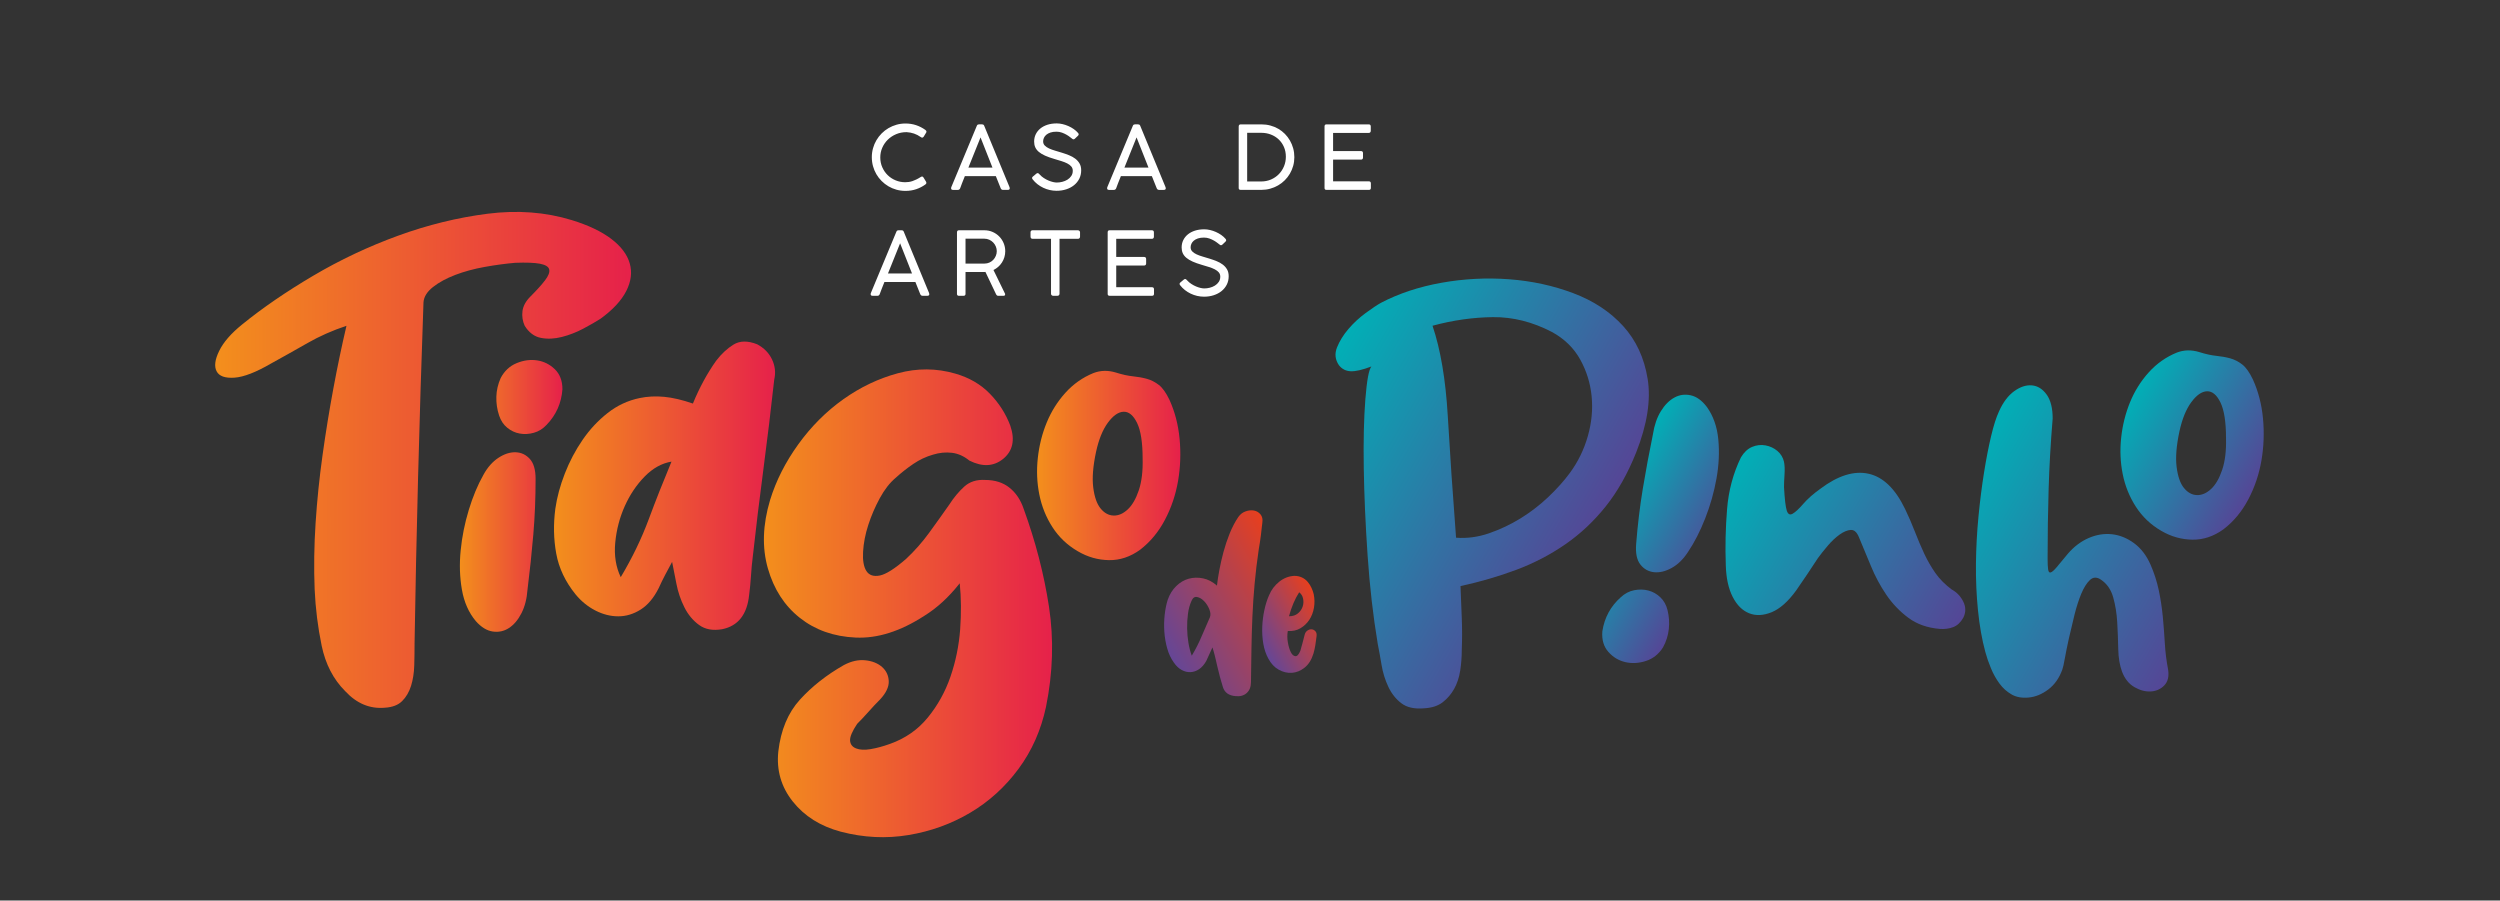 <svg xmlns="http://www.w3.org/2000/svg" xmlns:xlink="http://www.w3.org/1999/xlink" id="Camada_1" x="0px" y="0px" viewBox="0 0 1920 691.59" style="enable-background:new 0 0 1920 691.59;" xml:space="preserve"><rect x="0" y="0" width="1920" height="691.59" fill="#333333" stroke="none"/><style type="text/css">	.st0{fill:url(#SVGID_1_);}	.st1{fill:url(#SVGID_00000044176575032849077210000003883511295160800904_);}	.st2{fill:url(#SVGID_00000040572191359686577790000001861917338698401432_);}	.st3{fill:url(#SVGID_00000041269751401720014360000018121364045620946868_);}	.st4{fill:url(#SVGID_00000127758830806066394960000015516146713469576359_);}	.st5{fill:url(#SVGID_00000103225581852271894830000011423422406359943068_);}	.st6{fill:url(#SVGID_00000180357720295625136210000007110100008998933148_);}	.st7{fill:url(#SVGID_00000134952831335681059150000009608650570262834321_);}	.st8{fill:url(#SVGID_00000176033171577473410320000014561577539919376314_);}	.st9{fill:url(#SVGID_00000178886325721363184190000015581277443892568237_);}	.st10{fill:url(#SVGID_00000098200496092331855880000008242835269745120439_);}	.st11{fill:url(#SVGID_00000131357288917254687430000013796322867229199780_);}	.st12{fill:#FFFFFF;}</style><g>	<g>		<linearGradient id="SVGID_1_" gradientUnits="userSpaceOnUse" x1="165.262" y1="353.227" x2="484.639" y2="353.227">			<stop offset="0" style="stop-color:#F38F1C"></stop>			<stop offset="1" style="stop-color:#E6214A"></stop>		</linearGradient>		<path class="st0" d="M395.64,201.83c-7.5,0.66-15.32,1.71-23.47,3.18c-8.15,1.47-15.64,3.51-22.49,6.11   c-6.84,2.61-12.55,5.71-17.11,9.29c-4.57,3.59-7.01,7.5-7.33,11.73c-1.63,45.63-3.02,90.44-4.16,134.44   c-1.15,44-2.04,86.37-2.69,127.1c0,5.87-0.08,11.66-0.24,17.35c-0.17,5.71-0.98,10.92-2.44,15.64c-1.47,4.73-3.75,8.64-6.84,11.73   c-3.1,3.1-7.58,4.81-13.44,5.13c-11.41,0.98-21.51-3.25-30.31-12.71c-9.13-9.12-15.15-20.78-18.09-34.95   c-2.93-14.18-4.73-28.6-5.38-43.26c-0.66-16.62-0.41-33.65,0.73-51.09c1.14-17.43,2.93-34.87,5.38-52.31   c2.44-17.43,5.21-34.46,8.31-51.09c3.09-16.62,6.43-32.59,10.02-47.91c-10.75,3.59-20.7,7.99-29.82,13.2   c-9.13,5.22-18.42,10.43-27.87,15.64c-11.73,6.84-21.19,10.51-28.35,11c-7.17,0.49-11.73-1.14-13.69-4.89   c-1.96-3.74-1.31-8.96,1.96-15.64c3.25-6.68,9.12-13.44,17.6-20.29c15.64-12.71,33.81-25.18,54.51-37.4   c20.69-12.22,42.45-22.49,65.26-30.8c22.81-8.31,45.71-13.93,68.69-16.87c22.98-2.93,44.56-1.3,64.77,4.89   c12.71,3.91,22.81,8.72,30.31,14.42c7.49,5.71,12.22,11.98,14.18,18.82c1.96,6.84,1.05,13.93-2.69,21.27   c-3.75,7.33-10.35,14.42-19.8,21.27c-3.59,2.28-7.99,4.81-13.2,7.58c-5.22,2.77-10.68,4.89-16.38,6.36   c-5.71,1.47-11.08,1.71-16.13,0.73c-5.06-0.98-9.21-4.07-12.47-9.29c-1.63-3.58-2.2-7.33-1.71-11.24   c0.49-3.91,2.52-7.65,6.11-11.24c4.89-4.89,8.63-9.04,11.24-12.47c2.6-3.42,3.67-6.19,3.18-8.31c-0.49-2.12-2.86-3.58-7.09-4.4   C410.47,201.75,404.11,201.51,395.64,201.83z"></path>	</g>	<g>					<linearGradient id="SVGID_00000174566397387580557580000012942289785155188152_" gradientUnits="userSpaceOnUse" x1="1005.488" y1="302.862" x2="1214.862" y2="423.745">			<stop offset="0" style="stop-color:#01AFB6"></stop>			<stop offset="1" style="stop-color:#554696"></stop>		</linearGradient>		<path style="fill:url(#SVGID_00000174566397387580557580000012942289785155188152_);" d="M1053.24,281.45   c-6.84,2.61-12.15,3.83-15.89,3.67c-3.75-0.16-6.77-1.71-9.04-4.64c-2.93-4.23-3.42-8.8-1.47-13.69s4.89-9.61,8.8-14.18   c3.91-4.56,8.31-8.63,13.2-12.22c4.89-3.58,8.8-6.19,11.73-7.82c13.69-7.17,29.16-12.3,46.44-15.4   c17.27-3.09,34.62-3.99,52.06-2.69c17.43,1.31,33.89,4.89,49.38,10.75c15.48,5.87,28.19,14.26,38.13,25.18   c9.94,10.92,16.21,24.44,18.82,40.58c2.6,16.13-0.33,34.95-8.8,56.46c-6.52,16.3-14.34,30.15-23.47,41.55   c-9.13,11.41-19.48,21.11-31.04,29.09c-11.57,7.99-24.12,14.5-37.64,19.55c-13.53,5.06-27.79,9.21-42.78,12.47   c0.32,8.48,0.65,16.71,0.98,24.69c0.32,7.99,0.32,16.06,0,24.2c0,5.55-0.41,10.92-1.22,16.13c-0.82,5.22-2.37,9.86-4.64,13.93   c-2.28,4.08-5.22,7.5-8.8,10.27c-3.59,2.77-8.31,4.32-14.18,4.64c-7.5,0.66-13.37-0.65-17.6-3.91   c-4.24-3.25-7.58-7.49-10.02-12.71c-2.44-5.21-4.16-10.75-5.13-16.62c-0.98-5.87-1.96-11.24-2.93-16.13   c-3.59-21.51-6.19-44.24-7.82-68.2c-1.63-23.95-2.61-46.27-2.93-66.97c-0.33-20.69,0.08-38.29,1.22-52.8   C1049.74,292.13,1051.29,283.73,1053.24,281.45z M1100.17,250.16c6.19,18.26,10.1,41.39,11.73,69.42   c1.63,28.03,3.74,59.15,6.35,93.37c8.47,0.66,16.94-0.49,25.42-3.42c8.47-2.93,16.54-6.76,24.2-11.49   c7.65-4.72,14.74-10.18,21.27-16.38c6.52-6.19,12.05-12.38,16.62-18.58c6.19-8.47,10.76-17.84,13.69-28.11   c2.93-10.27,3.91-20.45,2.93-30.55c-0.98-10.1-3.91-19.55-8.8-28.35c-4.89-8.8-12.06-15.8-21.51-21.02   c-14.99-7.82-30.15-11.65-45.46-11.49C1131.29,243.73,1115.82,245.93,1100.17,250.16z"></path>	</g>	<g>					<linearGradient id="SVGID_00000094607079268781005040000004666559324245532060_" gradientUnits="userSpaceOnUse" x1="353.194" y1="380.843" x2="431.948" y2="380.843">			<stop offset="0" style="stop-color:#F38F1C"></stop>			<stop offset="1" style="stop-color:#E6214A"></stop>		</linearGradient>		<path style="fill:url(#SVGID_00000094607079268781005040000004666559324245532060_);" d="M411.34,367.77   c0,14.78-0.58,29.04-1.75,42.77c-1.17,13.74-2.66,27.87-4.47,42.39c-0.52,7-2.08,13.03-4.67,18.08   c-2.59,5.06-5.77,8.82-9.53,11.28c-3.76,2.47-7.91,3.37-12.44,2.72c-4.54-0.64-8.88-3.31-13.03-7.97   c-5.44-6.48-9.01-14.51-10.69-24.11c-1.69-9.59-2.01-19.64-0.97-30.14c1.03-10.5,3.11-20.86,6.22-31.11   c3.11-10.24,6.87-19.25,11.28-27.03c3.11-5.7,6.93-10.04,11.47-13.03c4.53-2.98,8.94-4.4,13.22-4.28   c4.28,0.13,7.9,1.82,10.89,5.06C409.84,355.65,411.34,360.77,411.34,367.77z M431.95,298.94c-0.78,10.63-4.8,19.7-12.05,27.22   c-2.86,3.11-6.16,5.19-9.92,6.22c-3.76,1.04-7.39,1.23-10.89,0.58c-3.5-0.64-6.68-2.14-9.53-4.47c-2.86-2.33-4.93-5.44-6.22-9.33   c-1.56-4.67-2.27-9.46-2.14-14.39c0.13-4.92,1.23-9.72,3.31-14.39c2.85-5.44,6.93-9.27,12.25-11.47   c5.31-2.2,10.56-2.92,15.75-2.14c5.18,0.78,9.72,3.05,13.61,6.8C430,287.34,431.95,292.46,431.95,298.94z"></path>	</g>	<g>					<linearGradient id="SVGID_00000092450052663519389920000003455055294573044102_" gradientUnits="userSpaceOnUse" x1="1235.837" y1="384.565" x2="1315.619" y2="430.627">			<stop offset="0" style="stop-color:#01AFB6"></stop>			<stop offset="1" style="stop-color:#554696"></stop>		</linearGradient>		<path style="fill:url(#SVGID_00000092450052663519389920000003455055294573044102_);" d="M1230.6,484.88   c1.61-10.54,6.34-19.27,14.16-26.19c3.09-2.88,6.55-4.69,10.38-5.42c3.83-0.74,7.46-0.65,10.9,0.28c3.44,0.92,6.49,2.66,9.15,5.21   c2.66,2.55,4.48,5.82,5.47,9.79c1.18,4.77,1.52,9.61,1,14.51c-0.52,4.9-1.99,9.59-4.43,14.08c-3.27,5.2-7.64,8.69-13.11,10.47   c-5.47,1.78-10.76,2.08-15.87,0.89c-5.11-1.18-9.45-3.81-13.03-7.86C1231.62,496.59,1230.09,491.34,1230.6,484.88z    M1256.56,417.89c1.16-14.73,2.87-28.9,5.11-42.5c2.25-13.61,4.85-27.57,7.79-41.9c1.07-6.94,3.1-12.82,6.07-17.66   c2.98-4.84,6.45-8.33,10.39-10.49c3.94-2.16,8.15-2.74,12.62-1.73c4.47,1,8.6,3.99,12.36,8.97c4.92,6.89,7.84,15.18,8.76,24.88   c0.93,9.69,0.46,19.73-1.4,30.12c-1.86,10.38-4.74,20.55-8.65,30.52c-3.91,9.96-8.36,18.65-13.37,26.05   c-3.55,5.44-7.7,9.47-12.46,12.08c-4.75,2.61-9.26,3.69-13.52,3.22c-4.25-0.47-7.74-2.43-10.46-5.9   C1257.1,430.08,1256.01,424.87,1256.56,417.89z"></path>	</g>	<g>					<linearGradient id="SVGID_00000139261797162373122750000018406896570724086207_" gradientUnits="userSpaceOnUse" x1="1321.731" y1="377.783" x2="1503.138" y2="482.518">			<stop offset="0" style="stop-color:#01AFB6"></stop>			<stop offset="1" style="stop-color:#554696"></stop>		</linearGradient>		<path style="fill:url(#SVGID_00000139261797162373122750000018406896570724086207_);" d="M1398.14,375.3   c13.48-10.11,25.79-13.93,36.94-11.47c11.14,2.47,20.48,11.47,28,27.03c2.85,5.97,5.38,11.8,7.58,17.5   c2.2,5.71,4.53,11.22,7,16.53c2.46,5.32,5.31,10.3,8.55,14.97c3.24,4.67,7.45,8.94,12.64,12.83c3.89,2.08,6.87,5.19,8.94,9.33   c2.07,4.15,2.07,8.3,0,12.44c-2.08,3.63-4.67,6.03-7.78,7.19c-3.11,1.17-6.48,1.62-10.11,1.36c-9.59-0.78-17.69-3.63-24.3-8.55   c-6.61-4.92-12.25-10.82-16.92-17.69c-4.67-6.87-8.62-14.25-11.86-22.17c-3.25-7.9-6.29-15.23-9.14-21.97   c-1.56-3.89-3.63-5.77-6.22-5.64c-2.59,0.13-5.44,1.3-8.55,3.5c-3.11,2.21-6.16,5.06-9.14,8.56c-2.98,3.5-5.51,6.68-7.58,9.53   c-2.86,4.41-5.64,8.62-8.36,12.64c-2.72,4.02-5.51,8.11-8.36,12.25c-6.22,8.55-12.51,14.13-18.86,16.72   c-6.36,2.59-12.12,2.86-17.3,0.78c-5.19-2.07-9.4-6.28-12.64-12.64c-3.24-6.35-4.99-14.45-5.25-24.3   c-0.52-14.25-0.19-28.58,0.97-42.97s4.73-27.67,10.69-39.86c2.33-3.89,5.18-6.54,8.55-7.97c3.37-1.42,6.81-1.81,10.3-1.17   c3.5,0.65,6.54,2.08,9.14,4.28c2.59,2.21,4.28,4.99,5.06,8.36c0.52,2.59,0.64,5.83,0.39,9.72c-0.26,3.89-0.39,7.13-0.39,9.72   c0.52,9.33,1.23,15.36,2.14,18.08c0.91,2.72,2.39,3.5,4.47,2.33c2.07-1.17,4.79-3.69,8.17-7.58   C1388.28,383.07,1392.69,379.19,1398.14,375.3z"></path>	</g>	<g>					<linearGradient id="SVGID_00000067207391312053130350000009354711507093468044_" gradientUnits="userSpaceOnUse" x1="1496.935" y1="381.699" x2="1683.784" y2="489.576">			<stop offset="0" style="stop-color:#01AFB6"></stop>			<stop offset="1" style="stop-color:#554696"></stop>		</linearGradient>		<path style="fill:url(#SVGID_00000067207391312053130350000009354711507093468044_);" d="M1583.83,514.3   c-2.33,6.48-5.9,11.54-10.69,15.17c-4.8,3.63-9.79,5.71-14.97,6.22c-5.19,0.52-9.59-0.25-13.22-2.33   c-3.63-2.07-6.74-4.86-9.33-8.36c-2.59-3.5-4.8-7.45-6.61-11.86c-1.82-4.4-3.25-8.55-4.28-12.44c-2.59-9.59-4.47-20.22-5.64-31.89   c-1.17-11.67-1.69-23.59-1.56-35.77c0.13-12.18,0.78-24.3,1.94-36.36c1.17-12.05,2.59-23.33,4.28-33.83   c1.68-10.5,3.5-19.83,5.44-28c1.95-8.17,3.95-14.45,6.03-18.86c3.11-7,7-12.18,11.67-15.55c4.67-3.37,9.2-4.86,13.61-4.47   c4.41,0.39,8.17,2.72,11.28,7s4.67,10.44,4.67,18.47c-1.55,18.67-2.59,36.75-3.11,54.25c-0.52,17.5-0.78,35.19-0.78,53.08   c0,3.89,0.13,6.74,0.39,8.55c0.26,1.82,0.91,2.59,1.95,2.33c1.03-0.25,2.59-1.62,4.67-4.08c2.07-2.46,4.92-5.89,8.55-10.3   c4.67-5.44,9.98-9.46,15.94-12.05c5.96-2.59,11.92-3.56,17.89-2.92c5.96,0.65,11.6,2.92,16.92,6.8   c5.31,3.89,9.53,9.33,12.64,16.33c2.85,6.48,4.99,13.09,6.42,19.83c1.42,6.74,2.46,13.55,3.11,20.41   c0.64,6.87,1.17,13.68,1.55,20.42c0.39,6.74,1.23,13.48,2.53,20.22c0.78,5.19-0.19,9.21-2.92,12.05   c-2.72,2.86-6.16,4.41-10.3,4.67c-4.15,0.26-8.36-0.84-12.64-3.31c-4.28-2.46-7.46-6.42-9.53-11.86   c-1.82-4.92-2.79-10.75-2.92-17.5c-0.13-6.74-0.39-13.54-0.78-20.41c-0.39-6.87-1.43-13.28-3.11-19.25   c-1.69-5.96-4.86-10.5-9.53-13.61c-3.11-2.07-5.9-1.94-8.36,0.39c-2.47,2.33-4.67,5.83-6.61,10.5   c-1.94,4.67-3.69,10.11-5.25,16.33c-1.55,6.22-2.98,12.25-4.28,18.08c-1.3,5.83-2.33,10.96-3.11,15.36   C1585,510.16,1584.35,513.01,1583.83,514.3z"></path>	</g>	<g>					<linearGradient id="SVGID_00000057147199729254353750000010562456008544491668_" gradientUnits="userSpaceOnUse" x1="895.177" y1="498.2" x2="994.593" y2="440.802">			<stop offset="0" style="stop-color:#654696"></stop>			<stop offset="1" style="stop-color:#E73F1E"></stop>		</linearGradient>		<path style="fill:url(#SVGID_00000057147199729254353750000010562456008544491668_);" d="M931.16,497.21   c-0.85,1.71-1.64,3.44-2.37,5.2c-0.73,1.76-1.52,3.5-2.37,5.2c-1.58,2.8-3.41,4.9-5.48,6.3c-2.07,1.4-4.26,2.16-6.57,2.28   c-2.31,0.12-4.59-0.42-6.84-1.64c-2.25-1.21-4.29-3.16-6.11-5.84c-2.19-3.04-3.86-6.63-5.02-10.77c-1.16-4.14-1.89-8.4-2.19-12.78   c-0.31-4.38-0.21-8.73,0.27-13.05c0.48-4.32,1.28-8.18,2.37-11.59c1.46-4.13,3.62-7.6,6.48-10.4c2.86-2.8,6.05-4.68,9.58-5.66   c3.53-0.97,7.21-1.06,11.04-0.27c3.83,0.79,7.39,2.65,10.68,5.57c0.37-3.4,0.97-7.39,1.83-11.95c0.85-4.56,1.92-9.22,3.19-13.96   c1.28-4.75,2.86-9.46,4.75-14.15c1.88-4.68,4.11-8.91,6.66-12.68c1.46-2.07,3.31-3.5,5.57-4.29c2.25-0.79,4.38-1,6.39-0.64   s3.68,1.34,5.02,2.92c1.34,1.58,1.83,3.65,1.46,6.21c-0.36,3.53-0.76,6.97-1.19,10.31c-0.43,3.35-0.94,6.72-1.55,10.13   c-1.34,9.01-2.4,17.83-3.19,26.46c-0.79,8.64-1.37,17.19-1.73,25.64c-0.36,8.46-0.61,16.85-0.73,25.19   c-0.12,8.33-0.25,16.64-0.36,24.91c0,3.65-1.1,6.45-3.29,8.4c-2.19,1.95-4.99,2.74-8.4,2.37c-5.23-0.36-8.52-2.67-9.86-6.94   c-0.73-2.31-1.46-4.8-2.19-7.48c-0.73-2.67-1.4-5.35-2.01-8.03c-0.61-2.67-1.22-5.29-1.83-7.85   C932.56,501.77,931.89,499.4,931.16,497.21z M915.28,503.59c2.92-4.87,5.41-9.76,7.48-14.69c2.07-4.93,4.2-9.82,6.39-14.69   c0.73-1.7,0.61-3.77-0.36-6.21c-0.98-2.43-2.31-4.53-4.02-6.3c-1.71-1.76-3.5-2.83-5.38-3.19c-1.89-0.36-3.32,0.61-4.29,2.92   c-1.34,2.92-2.25,6.24-2.74,9.95c-0.49,3.71-0.7,7.46-0.64,11.22c0.06,3.77,0.39,7.48,1,11.13   C913.33,497.39,914.19,500.67,915.28,503.59z"></path>					<linearGradient id="SVGID_00000038388215908311870280000015526753345348212381_" gradientUnits="userSpaceOnUse" x1="967.295" y1="494.119" x2="1015.774" y2="466.129">			<stop offset="0" style="stop-color:#654696"></stop>			<stop offset="1" style="stop-color:#E73F1E"></stop>		</linearGradient>		<path style="fill:url(#SVGID_00000038388215908311870280000015526753345348212381_);" d="M989.02,484.61   c-0.49,2.92-0.46,5.9,0.09,8.94c0.55,3.04,1.31,5.51,2.28,7.39c0.97,1.89,2.13,2.89,3.47,3.01c1.34,0.12,2.62-1.28,3.83-4.2   c0.61-2.19,1.16-4.17,1.64-5.93c0.49-1.76,1.03-3.86,1.64-6.3c0.37-1.46,1.1-2.55,2.19-3.29c1.09-0.73,2.19-1.03,3.29-0.91   c1.09,0.12,2.04,0.64,2.83,1.55c0.79,0.91,1.06,2.22,0.82,3.92c-0.25,2.07-0.55,4.26-0.91,6.57c-0.36,2.31-0.85,4.5-1.46,6.57   c-1.46,4.75-3.71,8.34-6.75,10.77c-3.04,2.44-6.3,3.77-9.76,4.02c-3.47,0.25-6.84-0.55-10.13-2.37s-5.96-4.68-8.03-8.58   c-1.82-3.29-3.1-7.06-3.83-11.32c-0.73-4.26-1-8.61-0.82-13.05c0.18-4.44,0.73-8.76,1.64-12.96c0.91-4.2,2.1-7.94,3.56-11.22   c1.7-4.13,4.29-7.6,7.76-10.4c3.47-2.8,7.33-4.32,11.59-4.56c2.19,0,4.13,0.4,5.84,1.19c1.7,0.79,3.16,1.89,4.38,3.29   c1.21,1.4,2.22,2.95,3.01,4.65c0.79,1.71,1.37,3.35,1.73,4.93c0.73,3.53,0.79,7.03,0.18,10.49c-0.61,3.47-1.8,6.54-3.56,9.22   c-1.77,2.68-4.05,4.84-6.84,6.48C995.89,484.16,992.67,484.86,989.02,484.61z M989.93,473.3c2.8,0,5.08-0.73,6.84-2.19   c1.76-1.46,2.98-3.19,3.65-5.2c0.67-2.01,0.79-4.04,0.36-6.11c-0.43-2.07-1.43-3.71-3.01-4.93   C994.49,459.97,991.87,466.12,989.93,473.3z"></path>	</g>	<g>					<linearGradient id="SVGID_00000072999506333557639660000004178819811439477126_" gradientUnits="userSpaceOnUse" x1="425.466" y1="372.993" x2="595.25" y2="372.993">			<stop offset="0" style="stop-color:#F38F1C"></stop>			<stop offset="1" style="stop-color:#E6214A"></stop>		</linearGradient>		<path style="fill:url(#SVGID_00000072999506333557639660000004178819811439477126_);" d="M516.18,431.53   c-1.88,3.45-3.68,6.81-5.4,10.1c-1.72,3.29-3.37,6.65-4.93,10.1c-3.76,7.51-8.38,12.99-13.85,16.43   c-5.48,3.45-11.2,5.17-17.14,5.17c-5.95,0-11.82-1.48-17.61-4.46c-5.8-2.97-10.88-7.12-15.26-12.44   c-7.83-9.7-12.76-20.11-14.79-31.23c-2.04-11.11-2.27-22.61-0.7-34.51c1.25-8.76,3.68-17.76,7.28-27   c3.6-9.23,8.14-17.84,13.62-25.83c5.47-7.98,11.89-14.87,19.25-20.66c7.35-5.79,15.57-9.63,24.65-11.5   c5.94-1.25,12.21-1.56,18.78-0.94c6.57,0.63,13.93,2.35,22.07,5.17c5-12.21,10.95-23.16,17.84-32.87   c4.06-5.32,8.53-9.46,13.38-12.44c4.85-2.97,10.87-3.05,18.08-0.23c5.32,2.82,9.16,6.74,11.5,11.74   c2.35,5.01,2.89,10.18,1.64,15.5c-2.51,22.86-5.25,45.55-8.22,68.09c-2.98,22.54-5.72,45.08-8.22,67.62   c-0.63,5.01-1.1,10.02-1.41,15.03c-0.32,5.01-0.79,9.86-1.41,14.56c-1.57,15.03-8.45,23.79-20.66,26.3   c-7.2,1.25-13.15,0.16-17.84-3.29c-4.7-3.44-8.45-7.98-11.27-13.62s-4.86-11.66-6.1-18.08   C518.21,441.78,517.12,436.22,516.18,431.53z M476.73,443.27c8.76-14.71,15.89-29.42,21.37-44.14   c5.47-14.71,11.34-29.58,17.61-44.61c-7.51,1.25-14.4,5.09-20.66,11.5c-6.27,6.42-11.35,14.01-15.26,22.77   c-3.92,8.77-6.34,18.08-7.28,27.94C471.57,426.6,472.98,435.45,476.73,443.27z"></path>	</g>	<g>					<linearGradient id="SVGID_00000039845973956620314250000007699905843256629128_" gradientUnits="userSpaceOnUse" x1="586.679" y1="463.307" x2="807.981" y2="463.307">			<stop offset="0" style="stop-color:#F38F1C"></stop>			<stop offset="1" style="stop-color:#E6214A"></stop>		</linearGradient>		<path style="fill:url(#SVGID_00000039845973956620314250000007699905843256629128_);" d="M737.07,447.96   c-8.38,10.66-17.52,19.04-27.41,25.13c-18.28,11.81-35.79,17.33-52.54,16.56c-16.76-0.76-31.04-5.8-42.83-15.13   c-11.81-9.33-19.99-21.99-24.56-37.98c-4.57-15.99-4-33.5,1.71-52.54c4.57-14.85,11.8-29.13,21.7-42.83   c9.9-13.71,21.42-25.22,34.55-34.55c13.14-9.33,27.13-15.99,41.98-19.99c14.85-4,29.5-3.9,43.97,0.29   c10.65,3.05,19.51,8.19,26.56,15.42c7.04,7.24,12.28,15.42,15.71,24.56c3.8,11.05,1.9,19.61-5.71,25.7   c-7.24,5.71-15.8,6.09-25.7,1.14c-4.2-3.43-8.67-5.43-13.42-6c-4.77-0.57-9.62-0.09-14.56,1.43c-5.34,1.53-10.38,3.91-15.13,7.14   c-4.77,3.24-9.24,6.76-13.42,10.57c-4.57,3.81-8.66,9.05-12.28,15.71c-3.62,6.67-6.57,13.52-8.85,20.56   c-2.28,7.05-3.62,13.9-4,20.56c-0.38,6.67,0.47,11.62,2.57,14.85c2.09,3.24,5.52,4.38,10.28,3.43   c4.76-0.95,11.51-5.23,20.27-12.85c6.47-6.09,12.28-12.65,17.42-19.7c5.14-7.04,10.37-14.37,15.71-21.99   c3.43-5.33,7.23-9.9,11.42-13.71c4.19-3.8,9.51-5.52,15.99-5.14c7.61,0,13.89,2,18.85,6c4.94,4,8.57,9.42,10.85,16.28   c9.14,25.13,15.61,50.17,19.42,75.1c3.8,24.94,3.04,50.54-2.28,76.81c-3.81,17.9-10.85,33.79-21.13,47.69   c-10.28,13.9-22.66,25.13-37.12,33.7c-14.47,8.57-30.27,14.28-47.4,17.13c-17.13,2.86-34.46,2-51.97-2.57   c-15.62-4.19-27.9-11.9-36.84-23.13c-8.95-11.23-12.66-24.08-11.14-38.55c1.9-16.37,7.42-29.6,16.56-39.69   c9.14-10.08,20.36-18.94,33.7-26.56c5.71-3.04,11.23-4.28,16.56-3.71c5.33,0.57,9.61,2.28,12.85,5.14   c3.23,2.86,4.94,6.48,5.14,10.85c0.19,4.38-2,9.05-6.57,13.99c-3.05,3.05-6,6.19-8.85,9.42c-2.86,3.24-5.81,6.38-8.85,9.42   c-3.81,5.71-5.62,10-5.43,12.85c0.19,2.86,1.71,4.85,4.57,6c2.86,1.14,6.57,1.34,11.14,0.57c4.57-0.76,9.51-2.09,14.85-4   c11.8-4.18,21.51-10.94,29.13-20.27c7.61-9.32,13.42-19.79,17.42-31.41c4-11.61,6.47-23.7,7.43-36.27   C738.3,470.8,738.21,459,737.07,447.96z"></path>	</g>	<g>					<linearGradient id="SVGID_00000060009416756889116820000012941939837163560094_" gradientUnits="userSpaceOnUse" x1="796.469" y1="357.501" x2="906.494" y2="357.501">			<stop offset="0" style="stop-color:#F38F1C"></stop>			<stop offset="1" style="stop-color:#E6214A"></stop>		</linearGradient>		<path style="fill:url(#SVGID_00000060009416756889116820000012941939837163560094_);" d="M875.6,422.21   c-7.52,5.44-15.5,8.11-23.92,7.97c-8.43-0.13-16.4-2.39-23.92-6.81c-8.04-4.67-14.52-10.82-19.45-18.47   c-4.93-7.64-8.3-16.01-10.11-25.08c-1.82-9.07-2.21-18.41-1.17-28c1.03-9.59,3.31-18.67,6.81-27.22s8.29-16.2,14.39-22.95   c6.09-6.74,13.28-11.79,21.58-15.17c5.44-2.07,11.14-2.2,17.11-0.39c4.92,1.56,9.33,2.53,13.22,2.92   c3.89,0.39,7.45,1.04,10.7,1.94c3.24,0.91,6.28,2.47,9.14,4.67c2.85,2.21,5.57,6.03,8.17,11.47c4.14,9.08,6.74,19.06,7.78,29.95   c1.03,10.89,0.64,21.65-1.17,32.28c-1.82,10.63-5.19,20.61-10.11,29.95C889.72,408.59,883.37,416.24,875.6,422.21z M877.54,352.2   c0-12.44-1.43-21.58-4.28-27.42c-2.86-5.83-6.29-8.68-10.31-8.56c-4.02,0.13-8.04,2.92-12.06,8.36   c-4.02,5.44-7.07,12.97-9.14,22.56c-2.33,10.89-3.05,19.97-2.14,27.22c0.91,7.26,2.78,12.64,5.64,16.14   c2.85,3.5,6.16,5.32,9.92,5.44c3.76,0.13,7.39-1.42,10.89-4.67c3.5-3.24,6.35-8.17,8.56-14.78   C876.82,369.9,877.8,361.8,877.54,352.2z"></path>	</g>	<g>					<linearGradient id="SVGID_00000125602506267341649420000002798376759294282672_" gradientUnits="userSpaceOnUse" x1="1633.953" y1="310.738" x2="1735.085" y2="369.127">			<stop offset="0" style="stop-color:#01AFB6"></stop>			<stop offset="1" style="stop-color:#554696"></stop>		</linearGradient>		<path style="fill:url(#SVGID_00000125602506267341649420000002798376759294282672_);" d="M1707.64,406.49   c-7.52,5.44-15.5,8.11-23.92,7.97c-8.43-0.13-16.4-2.39-23.92-6.81c-8.04-4.67-14.52-10.82-19.45-18.47   c-4.93-7.64-8.3-16.01-10.11-25.08c-1.82-9.07-2.21-18.41-1.17-28c1.03-9.59,3.31-18.67,6.81-27.22s8.29-16.2,14.39-22.95   c6.09-6.74,13.28-11.79,21.58-15.17c5.44-2.07,11.14-2.2,17.11-0.39c4.92,1.56,9.33,2.53,13.22,2.92   c3.89,0.39,7.45,1.04,10.7,1.94c3.24,0.91,6.28,2.47,9.14,4.67c2.85,2.21,5.57,6.03,8.17,11.47c4.14,9.08,6.74,19.06,7.78,29.95   c1.03,10.89,0.64,21.65-1.17,32.28c-1.82,10.63-5.19,20.61-10.11,29.95C1721.77,392.87,1715.42,400.53,1707.64,406.49z    M1709.58,336.48c0-12.44-1.43-21.58-4.28-27.42c-2.86-5.83-6.29-8.68-10.31-8.56c-4.02,0.13-8.04,2.92-12.06,8.36   c-4.02,5.44-7.07,12.97-9.14,22.56c-2.33,10.89-3.05,19.97-2.14,27.22c0.91,7.26,2.78,12.64,5.64,16.14   c2.85,3.5,6.16,5.32,9.92,5.44c3.76,0.13,7.39-1.42,10.89-4.67c3.5-3.24,6.35-8.17,8.56-14.78   C1708.87,354.18,1709.84,346.08,1709.58,336.48z"></path>	</g>	<g>		<path class="st12" d="M710.66,99.76c0.25,0.18,0.45,0.39,0.61,0.63s0.24,0.48,0.24,0.73c0,0.32-0.09,0.59-0.27,0.81l-1.8,2.98   c-0.38,0.54-0.78,0.81-1.19,0.81c-0.16,0-0.33-0.04-0.53-0.12c-0.19-0.08-0.41-0.21-0.66-0.39c-1.63-1.15-3.34-2.03-5.13-2.64   c-1.8-0.61-3.69-0.97-5.68-1.08c-2.91,0-5.6,0.52-8.06,1.58c-2.46,1.05-4.59,2.46-6.39,4.24c-1.8,1.77-3.2,3.83-4.22,6.17   c-1.02,2.34-1.52,4.81-1.52,7.4c0,2.76,0.52,5.3,1.56,7.64c1.04,2.34,2.43,4.35,4.19,6.05c1.75,1.69,3.78,3.02,6.1,3.96   c2.32,0.95,4.75,1.42,7.3,1.42c0.93,0,1.85-0.07,2.78-0.2c0.93-0.14,1.87-0.37,2.83-0.69c0.96-0.33,1.96-0.75,3-1.25   s2.15-1.14,3.32-1.88c0.43-0.25,0.78-0.37,1.05-0.37c0.41,0,0.78,0.28,1.12,0.85l1.93,3.19c0.16,0.29,0.24,0.56,0.24,0.81   c0,0.54-0.27,0.97-0.81,1.29c-2.12,1.54-4.46,2.74-7.01,3.61c-2.55,0.87-5.31,1.3-8.27,1.3c-2.39,0-4.69-0.31-6.9-0.92   c-2.2-0.61-4.26-1.48-6.17-2.61c-1.91-1.13-3.65-2.48-5.22-4.05c-1.57-1.57-2.91-3.31-4.03-5.22c-1.12-1.91-1.98-3.96-2.59-6.17   s-0.92-4.5-0.92-6.9c0-2.37,0.31-4.66,0.92-6.86c0.61-2.2,1.48-4.26,2.61-6.18c1.13-1.92,2.48-3.67,4.05-5.25   c1.57-1.58,3.32-2.93,5.24-4.05c1.92-1.12,3.98-1.99,6.18-2.61c2.2-0.62,4.5-0.93,6.9-0.93c2.82,0,5.5,0.42,8.03,1.25   C706.01,96.93,708.4,98.15,710.66,99.76z"></path>		<path class="st12" d="M737.4,144.59c-0.16,0.38-0.38,0.69-0.68,0.92c-0.29,0.23-0.67,0.34-1.12,0.34h-3.59   c-1.04,0-1.56-0.4-1.56-1.19c0-0.16,0-0.29,0.02-0.39s0.03-0.2,0.05-0.29c0.02-0.09,0.04-0.17,0.07-0.24l19.55-46.97   c0.04-0.11,0.1-0.24,0.17-0.39c0.07-0.15,0.16-0.28,0.27-0.41c0.11-0.12,0.28-0.23,0.49-0.32s0.5-0.14,0.86-0.14h2.24   c0.34,0,0.62,0.05,0.83,0.14s0.38,0.2,0.49,0.32c0.11,0.12,0.2,0.26,0.27,0.41s0.12,0.28,0.17,0.39l19.38,46.97   c0.02,0.11,0.04,0.23,0.07,0.34c0.02,0.11,0.04,0.22,0.07,0.32c0.02,0.1,0.03,0.19,0.03,0.25c0,0.79-0.52,1.19-1.56,1.19h-3.59   c-0.45,0-0.83-0.11-1.12-0.34c-0.29-0.23-0.52-0.53-0.68-0.92l-3.73-9.32h-23.79c-0.79,2.01-1.51,3.83-2.17,5.46   C738.2,142.35,737.71,143.64,737.4,144.59z M743.73,128.7h18.47l-9.15-23.18L743.73,128.7z"></path>		<path class="st12" d="M823.37,106.5c-0.32-0.2-0.84-0.6-1.56-1.19c-0.72-0.59-1.61-1.19-2.66-1.8c-1.05-0.61-2.23-1.16-3.54-1.64   c-1.31-0.49-2.72-0.73-4.24-0.73c-1.79,0-3.32,0.21-4.61,0.64c-1.29,0.43-2.35,1-3.19,1.71c-0.84,0.71-1.45,1.51-1.85,2.41   c-0.4,0.89-0.59,1.79-0.59,2.69c0,1.27,0.42,2.33,1.25,3.19c0.83,0.86,1.94,1.6,3.32,2.24c1.38,0.63,2.94,1.2,4.69,1.71   s3.54,1.04,5.35,1.61c1.82,0.56,3.6,1.2,5.35,1.9c1.75,0.7,3.31,1.57,4.69,2.61c1.38,1.04,2.48,2.28,3.32,3.73   c0.84,1.45,1.25,3.2,1.25,5.25c0,2.37-0.49,4.52-1.47,6.46c-0.98,1.93-2.33,3.58-4.03,4.95c-1.71,1.37-3.71,2.42-6.01,3.17   s-4.78,1.12-7.42,1.12c-1.76,0-3.51-0.2-5.24-0.59c-1.73-0.4-3.39-0.97-4.98-1.73c-1.59-0.76-3.08-1.68-4.46-2.76   s-2.61-2.33-3.69-3.73c-0.29-0.36-0.44-0.72-0.42-1.08c0.01-0.36,0.21-0.7,0.59-1.02l2.68-2.24c0.38-0.32,0.76-0.46,1.12-0.42   s0.69,0.23,0.98,0.59l0.44,0.44c0.95,1.06,2.03,1.98,3.24,2.76s2.42,1.42,3.63,1.93c1.21,0.51,2.37,0.89,3.47,1.14   c1.11,0.25,2.04,0.37,2.81,0.37c1.38,0,2.79-0.18,4.24-0.54c1.45-0.36,2.77-0.92,3.96-1.66c1.2-0.75,2.18-1.69,2.95-2.83   c0.77-1.14,1.15-2.48,1.15-4.02c0-1.29-0.38-2.38-1.13-3.27c-0.76-0.89-1.78-1.67-3.07-2.34c-1.29-0.67-2.79-1.26-4.52-1.8   c-1.73-0.53-3.58-1.09-5.54-1.68c-2.71-0.79-5.04-1.62-6.98-2.49s-3.54-1.83-4.79-2.88c-1.25-1.05-2.17-2.23-2.76-3.52   c-0.59-1.3-0.88-2.76-0.88-4.39c0-2.06,0.41-3.94,1.24-5.64c0.83-1.71,1.99-3.18,3.51-4.42c1.51-1.24,3.34-2.21,5.47-2.9   c2.13-0.69,4.52-1.03,7.17-1.03c1.42,0,2.9,0.18,4.44,0.54c1.54,0.36,3.03,0.86,4.49,1.51s2.82,1.41,4.1,2.3   c1.28,0.89,2.38,1.88,3.3,2.97c0.32,0.34,0.48,0.69,0.49,1.07c0.01,0.37-0.16,0.73-0.53,1.07l-2.41,2.3   c-0.36,0.34-0.73,0.5-1.1,0.47C824.03,106.99,823.69,106.82,823.37,106.5z"></path>		<path class="st12" d="M857.22,144.59c-0.16,0.38-0.38,0.69-0.68,0.92c-0.29,0.23-0.67,0.34-1.12,0.34h-3.59   c-1.04,0-1.56-0.4-1.56-1.19c0-0.16,0-0.29,0.02-0.39s0.03-0.2,0.05-0.29c0.02-0.09,0.04-0.17,0.07-0.24l19.55-46.97   c0.04-0.11,0.1-0.24,0.17-0.39c0.07-0.15,0.16-0.28,0.27-0.41c0.11-0.12,0.28-0.23,0.49-0.32s0.5-0.14,0.86-0.14H874   c0.34,0,0.62,0.05,0.83,0.14s0.38,0.2,0.49,0.32c0.11,0.12,0.2,0.26,0.27,0.41s0.12,0.28,0.17,0.39l19.38,46.97   c0.02,0.11,0.04,0.23,0.07,0.34c0.02,0.11,0.04,0.22,0.07,0.32c0.02,0.1,0.03,0.19,0.03,0.25c0,0.79-0.52,1.19-1.56,1.19h-3.59   c-0.45,0-0.83-0.11-1.12-0.34c-0.29-0.23-0.52-0.53-0.68-0.92l-3.73-9.32h-23.79c-0.79,2.01-1.51,3.83-2.17,5.46   C858.02,142.35,857.54,143.64,857.22,144.59z M863.56,128.7h18.47l-9.15-23.18L863.56,128.7z"></path>		<path class="st12" d="M951.33,97.15c0-1.08,0.52-1.63,1.56-1.63h15.83c2.42,0,4.72,0.29,6.91,0.88c2.19,0.59,4.22,1.42,6.1,2.51   c1.88,1.08,3.57,2.4,5.08,3.93s2.81,3.24,3.88,5.1s1.9,3.88,2.49,6.03c0.59,2.16,0.88,4.41,0.88,6.76c0,2.33-0.3,4.56-0.9,6.69   c-0.6,2.13-1.45,4.13-2.54,6c-1.1,1.86-2.41,3.56-3.95,5.08s-3.24,2.83-5.12,3.91c-1.88,1.08-3.9,1.93-6.07,2.52   c-2.17,0.6-4.43,0.9-6.78,0.9h-15.83c-0.41,0-0.77-0.1-1.08-0.29c-0.32-0.19-0.47-0.57-0.47-1.14V97.15z M968.54,139.37   c2.76,0,5.3-0.51,7.62-1.52c2.33-1.02,4.33-2.39,6.01-4.12c1.68-1.73,3-3.74,3.95-6.05s1.42-4.74,1.42-7.32   c0-2.76-0.5-5.26-1.49-7.52c-1-2.26-2.34-4.19-4.05-5.79c-1.71-1.6-3.7-2.85-5.98-3.73c-2.28-0.88-4.72-1.32-7.32-1.32h-10.88   v37.38H968.54z"></path>		<path class="st12" d="M1051.19,95.52c1.04,0,1.56,0.54,1.56,1.63v3.35c0,0.43-0.13,0.8-0.39,1.12c-0.26,0.32-0.67,0.47-1.24,0.47   h-27.31v13.93h21.48c0.41,0,0.76,0.12,1.05,0.36c0.29,0.24,0.44,0.64,0.44,1.2v3.46c0,0.41-0.12,0.77-0.37,1.08   c-0.25,0.32-0.62,0.47-1.12,0.47h-21.48v16.67h27.45c1.04,0,1.56,0.53,1.56,1.59v3.49c0,0.99-0.5,1.49-1.49,1.49h-32.6   c-0.99,0-1.49-0.47-1.49-1.42V97.08c0-1.04,0.5-1.56,1.49-1.56H1051.19z"></path>		<path class="st12" d="M675.62,225.92c-0.16,0.38-0.38,0.69-0.68,0.92c-0.29,0.23-0.67,0.34-1.12,0.34h-3.59   c-1.04,0-1.56-0.4-1.56-1.19c0-0.16,0.01-0.29,0.02-0.39c0.01-0.1,0.03-0.2,0.05-0.29c0.02-0.09,0.04-0.17,0.07-0.24l19.55-46.97   c0.04-0.11,0.1-0.24,0.17-0.39c0.07-0.15,0.16-0.28,0.27-0.41c0.11-0.12,0.28-0.23,0.49-0.32s0.5-0.14,0.86-0.14h2.24   c0.34,0,0.62,0.05,0.83,0.14c0.21,0.09,0.38,0.2,0.49,0.32c0.11,0.12,0.2,0.26,0.27,0.41c0.07,0.15,0.12,0.28,0.17,0.39   l19.38,46.97c0.02,0.11,0.04,0.23,0.07,0.34c0.02,0.11,0.04,0.22,0.07,0.32c0.02,0.1,0.03,0.19,0.03,0.25   c0,0.79-0.52,1.19-1.56,1.19h-3.59c-0.45,0-0.83-0.11-1.12-0.34c-0.29-0.23-0.52-0.53-0.68-0.92l-3.73-9.32h-23.79   c-0.79,2.01-1.51,3.83-2.17,5.46C676.42,223.68,675.94,224.97,675.62,225.92z M681.96,210.03h18.47l-9.15-23.18L681.96,210.03z"></path>		<path class="st12" d="M734.96,178.48c0-1.08,0.5-1.63,1.49-1.63H756c2.26,0,4.36,0.42,6.3,1.27c1.94,0.85,3.64,2,5.08,3.46   c1.45,1.46,2.58,3.16,3.41,5.12c0.82,1.95,1.24,4.04,1.24,6.25c0,1.58-0.22,3.1-0.66,4.56c-0.44,1.46-1.06,2.81-1.85,4.05   c-0.79,1.24-1.74,2.35-2.85,3.34c-1.11,0.98-2.34,1.8-3.69,2.46l8.95,18.33v0.44c0,0.7-0.42,1.05-1.25,1.05h-4.1   c-0.7,0-1.24-0.42-1.63-1.25l-8.13-17.08c-0.18,0.02-0.38,0.03-0.59,0.03c-0.21,0-0.52,0.01-0.92,0.02   c-0.4,0.01-0.92,0.02-1.58,0.02s-1.52,0-2.59,0c-1.07,0-2.39,0-3.95,0s-3.45,0-5.66,0v16.77c0,0.99-0.52,1.49-1.56,1.49h-3.52   c-0.99,0-1.49-0.5-1.49-1.49V178.48z M765.52,192.88c0-1.24-0.24-2.44-0.73-3.59c-0.49-1.15-1.15-2.17-2-3.05   c-0.85-0.88-1.85-1.59-3.02-2.12c-1.16-0.53-2.42-0.8-3.78-0.8h-14.47v19.11h14.61c1.33,0,2.58-0.26,3.73-0.78   c1.15-0.52,2.15-1.22,2.98-2.1c0.83-0.88,1.49-1.9,1.96-3.05C765.29,195.35,765.52,194.15,765.52,192.88z"></path>		<path class="st12" d="M827.81,176.85c0.41,0,0.77,0.12,1.1,0.37c0.33,0.25,0.51,0.62,0.56,1.12v3.42c0,0.45-0.14,0.84-0.41,1.17   c-0.27,0.33-0.69,0.49-1.25,0.49h-14.1v42.19c0,0.41-0.14,0.77-0.41,1.08c-0.27,0.32-0.66,0.47-1.15,0.47h-3.42   c-0.41,0-0.77-0.15-1.08-0.44c-0.32-0.29-0.47-0.67-0.47-1.12v-42.19h-14.17c-0.45,0-0.83-0.14-1.12-0.41   c-0.29-0.27-0.44-0.69-0.44-1.25v-3.42c0-0.45,0.15-0.81,0.44-1.08c0.29-0.27,0.67-0.41,1.12-0.41H827.81z"></path>		<path class="st12" d="M884.64,176.85c1.04,0,1.56,0.54,1.56,1.63v3.35c0,0.43-0.13,0.8-0.39,1.12c-0.26,0.32-0.67,0.47-1.24,0.47   h-27.31v13.93h21.48c0.41,0,0.76,0.12,1.05,0.36c0.29,0.24,0.44,0.64,0.44,1.2v3.46c0,0.41-0.12,0.77-0.37,1.08   c-0.25,0.32-0.62,0.47-1.12,0.47h-21.48v16.67h27.45c1.04,0,1.56,0.53,1.56,1.59v3.49c0,0.99-0.5,1.49-1.49,1.49h-32.6   c-0.99,0-1.49-0.47-1.49-1.42v-47.34c0-1.04,0.5-1.56,1.49-1.56H884.64z"></path>		<path class="st12" d="M936.65,187.83c-0.32-0.2-0.84-0.6-1.56-1.19c-0.72-0.59-1.61-1.19-2.66-1.8c-1.05-0.61-2.23-1.16-3.54-1.64   c-1.31-0.49-2.72-0.73-4.24-0.73c-1.79,0-3.32,0.21-4.61,0.64c-1.29,0.43-2.35,1-3.19,1.71c-0.84,0.71-1.45,1.51-1.85,2.41   c-0.4,0.89-0.59,1.79-0.59,2.69c0,1.27,0.42,2.33,1.25,3.19c0.83,0.86,1.94,1.6,3.32,2.24c1.38,0.63,2.94,1.2,4.69,1.71   s3.54,1.04,5.35,1.61c1.82,0.56,3.6,1.2,5.35,1.9c1.75,0.7,3.31,1.57,4.69,2.61c1.38,1.04,2.48,2.28,3.32,3.73   c0.84,1.45,1.25,3.2,1.25,5.25c0,2.37-0.49,4.52-1.47,6.46c-0.98,1.93-2.33,3.58-4.03,4.95c-1.71,1.37-3.71,2.42-6.01,3.17   s-4.78,1.12-7.42,1.12c-1.76,0-3.51-0.2-5.24-0.59c-1.73-0.4-3.39-0.97-4.98-1.73c-1.59-0.76-3.08-1.68-4.46-2.76   s-2.61-2.33-3.69-3.73c-0.29-0.36-0.44-0.72-0.42-1.08c0.01-0.36,0.21-0.7,0.59-1.02l2.68-2.24c0.38-0.32,0.76-0.46,1.12-0.42   s0.69,0.23,0.98,0.59l0.44,0.44c0.95,1.06,2.03,1.98,3.24,2.76s2.42,1.42,3.63,1.93c1.21,0.51,2.37,0.89,3.47,1.14   c1.11,0.25,2.04,0.37,2.81,0.37c1.38,0,2.79-0.18,4.24-0.54c1.45-0.36,2.77-0.92,3.96-1.66c1.2-0.75,2.18-1.69,2.95-2.83   c0.77-1.14,1.15-2.48,1.15-4.02c0-1.29-0.38-2.38-1.13-3.27c-0.76-0.89-1.78-1.67-3.07-2.34c-1.29-0.67-2.79-1.26-4.52-1.8   c-1.73-0.53-3.58-1.09-5.54-1.68c-2.71-0.79-5.04-1.62-6.98-2.49s-3.54-1.83-4.79-2.88c-1.25-1.05-2.17-2.23-2.76-3.52   c-0.59-1.3-0.88-2.76-0.88-4.39c0-2.06,0.41-3.94,1.24-5.64c0.83-1.71,1.99-3.18,3.51-4.42c1.51-1.24,3.34-2.21,5.47-2.9   c2.13-0.69,4.52-1.03,7.17-1.03c1.42,0,2.9,0.18,4.44,0.54c1.54,0.36,3.03,0.86,4.49,1.51s2.82,1.41,4.1,2.3   c1.28,0.89,2.38,1.88,3.3,2.97c0.32,0.34,0.48,0.69,0.49,1.07c0.01,0.37-0.16,0.73-0.53,1.07l-2.41,2.3   c-0.36,0.34-0.73,0.5-1.1,0.47C937.31,188.32,936.97,188.15,936.65,187.83z"></path>	</g></g></svg>